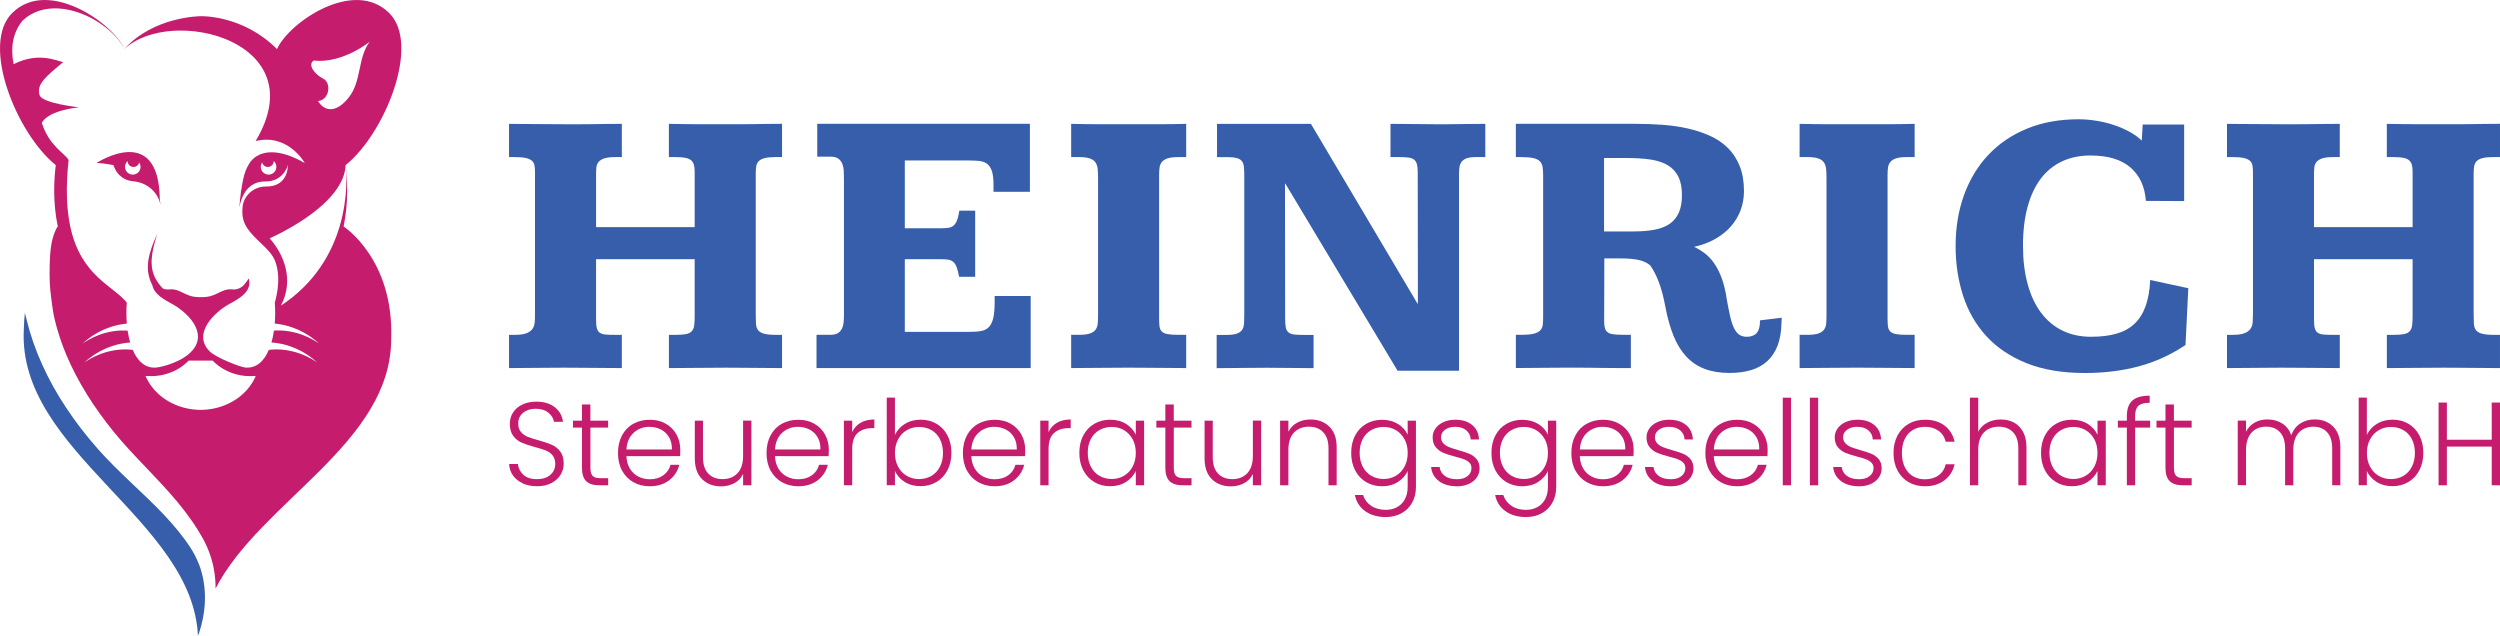 <?xml version="1.0" encoding="UTF-8"?>
<svg id="Ebene_2" data-name="Ebene 2" xmlns="http://www.w3.org/2000/svg" viewBox="0 0 742.4 188.93">
  <defs>
    <style>
      .cls-1 {
        fill: #c61c6e;
      }

      .cls-1, .cls-2 {
        stroke-width: 0px;
      }

      .cls-2 {
        fill: #375eab;
      }
    </style>
  </defs>
  <g id="Layer_1" data-name="Layer 1">
    <g>
      <g>
        <g>
          <path class="cls-2" d="M151.18,36.78c.55,0,1.52,0,2.91.03,1.39.02,2.94.03,4.66.03s3.46,0,5.21.03c1.76.02,3.28.03,4.57.03h3.11c1.22,0,2.54,0,3.96-.03,1.42-.02,2.91-.04,4.46-.06,1.55-.02,3.09-.03,4.6-.03v9.87h-1.94c-1.44,0-2.54.13-3.3.39-.76.26-1.32.62-1.69,1.08-.37.46-.58,1.03-.64,1.69-.06.67-.08,1.39-.08,2.16v15.47h29.28v-16.47c0-.85-.08-1.55-.25-2.11-.17-.55-.46-1-.89-1.33-.43-.33-1.01-.56-1.75-.69-.74-.13-1.68-.19-2.83-.19h-1.94v-9.87c3.59.07,6.89.11,9.93.11h11.51c1.09,0,2.3,0,3.63-.03,1.33-.02,2.74-.04,4.21-.06,1.48-.02,2.92-.03,4.33-.03v9.87h-1.77c-1.44,0-2.57.1-3.38.31-.81.2-1.41.52-1.8.94-.39.43-.63.94-.72,1.55-.09.61-.14,1.3-.14,2.08v41.81c0,1.07.02,1.99.06,2.75.04.76.23,1.39.58,1.89.35.5.94.87,1.77,1.11.83.24,2.04.36,3.63.36h1.77v9.87c-1.33,0-2.62,0-3.85-.03-1.24-.02-2.5-.03-3.8-.03s-2.67,0-4.13-.03c-1.46-.02-3.08-.03-4.85-.03-3.33,0-6.35.02-9.07.06-2.72.04-5.35.06-7.9.06v-9.87h1.94c1.33,0,2.38-.07,3.13-.22.76-.15,1.33-.43,1.72-.86.39-.42.63-1,.72-1.72.09-.72.14-1.64.14-2.75v-16.91h-29.28v17.97c0,1.11.08,1.97.25,2.58.17.61.47,1.05.92,1.33.44.28,1.03.44,1.77.5.74.06,1.66.08,2.77.08h1.94v9.87c-1.37,0-2.69,0-3.96-.03s-2.59-.03-3.94-.03-2.78,0-4.3-.03c-1.52-.02-3.2-.03-5.05-.03-1.74,0-3.32,0-4.74.03-1.42.02-2.78.03-4.08.03s-2.54,0-3.74.03c-1.2.02-2.43.03-3.69.03v-9.87h1.72c1.48,0,2.62-.16,3.44-.47.81-.31,1.41-.75,1.8-1.3.39-.55.61-1.21.67-1.97s.08-1.58.08-2.47v-42.09c0-.74-.05-1.4-.14-1.97-.09-.57-.34-1.04-.75-1.41-.41-.37-1.01-.65-1.8-.83-.8-.18-1.89-.28-3.3-.28h-1.72v-9.87Z"/>
          <path class="cls-2" d="M305.84,36.78v20.18h-10.81v-2.27c0-1.77-.19-3.14-.55-4.1-.37-.96-.89-1.65-1.55-2.08s-1.48-.67-2.44-.75c-.96-.07-2.03-.11-3.22-.11h-18.58v20.13h10.92c.81,0,1.51-.05,2.08-.14.57-.09,1.06-.3,1.47-.64.41-.33.75-.85,1.03-1.55.28-.7.51-1.66.69-2.88h4.71v19.63h-4.77c-.22-1.18-.46-2.13-.72-2.83-.26-.7-.59-1.23-1-1.58-.41-.35-.89-.57-1.44-.67-.55-.09-1.24-.14-2.05-.14h-10.92v21.57h19.35c1.37,0,2.51-.09,3.44-.28.92-.18,1.67-.59,2.25-1.22.57-.63.99-1.53,1.25-2.69.26-1.17.39-2.73.39-4.69v-1.77h10.7v21.4h-63.6v-9.87h4.1c.96,0,1.71-.17,2.25-.5.54-.33.94-.79,1.22-1.39.28-.59.44-1.26.5-2,.06-.74.08-1.53.08-2.38v-39.93c0-.81-.02-1.63-.06-2.44-.04-.81-.19-1.53-.44-2.16-.26-.63-.66-1.14-1.19-1.53-.54-.39-1.32-.58-2.36-.58h-3.88v-9.76h63.16Z"/>
          <path class="cls-2" d="M318.09,36.78c1.66.04,3.18.07,4.55.08,1.37.02,2.64.03,3.83.03h17.33c1.46,0,2.86,0,4.21-.03,1.35-.02,2.76-.05,4.24-.08v9.87h-2.33c-1.33,0-2.38.12-3.13.36-.76.24-1.33.59-1.72,1.05-.39.46-.63,1.02-.72,1.66-.09.65-.14,1.38-.14,2.19v42.48c0,1,.04,1.82.11,2.47.07.65.3,1.17.67,1.55.37.39.93.66,1.69.8.76.15,1.84.22,3.24.22h2.33v9.87c-1.37,0-2.7,0-3.99-.03-1.29-.02-2.62-.03-3.96-.03s-2.79,0-4.33-.03c-1.53-.02-3.21-.03-5.02-.03-3.4,0-6.4.02-9.01.06-2.61.04-5.22.06-7.85.06v-9.87h2.22c1.44,0,2.55-.13,3.33-.39.78-.26,1.35-.65,1.72-1.16.37-.52.58-1.17.64-1.94.06-.78.08-1.68.08-2.72v-40.2c0-1.07-.04-2.01-.11-2.8-.07-.79-.3-1.46-.67-2-.37-.54-.94-.93-1.72-1.19-.78-.26-1.87-.39-3.27-.39h-2.22v-9.87Z"/>
          <path class="cls-2" d="M376.09,36.78h13.2l31.66,53.4h.11l-.05-38.87c0-1.03-.08-1.86-.22-2.47-.15-.61-.43-1.08-.83-1.41-.41-.33-.97-.54-1.69-.64-.72-.09-1.65-.14-2.8-.14h-2.55v-9.87c2.77,0,5.26.02,7.46.06s4.21.06,6.02.06h3.21c.74,0,1.54,0,2.38-.03.85-.02,1.7-.03,2.55-.03,2,0,4.18-.02,6.54-.06v9.87h-2.83c-1.26,0-2.22.14-2.88.42s-1.16.67-1.47,1.17c-.31.5-.5,1.11-.55,1.83-.06.72-.08,1.51-.08,2.36v57.67h-18.24l-33.33-55.56h-.11l.05,40.04c0,1.15.06,2.04.2,2.69.13.65.41,1.14.83,1.47.42.33,1.01.54,1.75.61.74.07,1.72.11,2.94.11h2.72v9.87c-2.11,0-4.24-.02-6.4-.06-2.16-.04-4.67-.06-7.51-.06-1.59,0-3.03,0-4.33.03-1.29.02-2.52.03-3.69.03s-2.3,0-3.41.03c-1.11.02-2.26.03-3.44.03v-9.87h2.88c1.37,0,2.41-.13,3.13-.39.72-.26,1.25-.65,1.58-1.16.33-.52.52-1.17.55-1.97.04-.79.06-1.73.06-2.8v-40.87c0-1.11-.04-2.02-.11-2.75-.07-.72-.29-1.29-.64-1.72-.35-.42-.88-.72-1.58-.89-.7-.17-1.66-.25-2.88-.25h-2.88v-9.87h14.69Z"/>
          <path class="cls-2" d="M512.84,89.24c.33,1.85.66,3.45.97,4.8.31,1.35.68,2.47,1.11,3.36.42.89.94,1.54,1.55,1.97.61.43,1.36.64,2.25.64,1.29,0,2.27-.37,2.94-1.11.67-.74,1-2,1-3.77l6.43-.78v.31c0,.17,0,.35-.03.55s-.03.39-.03.55v.31c-.07,2.59-.47,4.81-1.19,6.65s-1.75,3.37-3.08,4.57c-1.33,1.2-2.93,2.08-4.8,2.63-1.87.55-3.98.83-6.35.83-2.85,0-5.32-.41-7.43-1.22s-3.92-2.03-5.43-3.66c-1.52-1.63-2.77-3.67-3.77-6.13-1-2.46-1.81-5.35-2.44-8.68-.55-2.96-1.21-5.42-1.97-7.38-.76-1.96-1.6-3.58-2.52-4.88-1-.81-2.2-1.36-3.6-1.64-1.41-.28-3.14-.42-5.21-.42h-4.82l-.05,18.69c0,.85.08,1.54.25,2.08.17.54.45.94.86,1.22.41.28.96.46,1.66.55.7.09,1.61.14,2.72.14h2.44v9.87h-4.08c-1.35,0-2.73,0-4.13-.03-1.41-.02-2.89-.04-4.46-.06-1.57-.02-3.26-.03-5.07-.03s-3.39,0-4.85.03c-1.46.02-2.84.03-4.13.03s-2.54,0-3.74.03c-1.2.02-2.43.03-3.69.03v-9.87h1.77c1.59,0,2.82-.12,3.69-.36.87-.24,1.5-.6,1.89-1.08.39-.48.61-1.07.67-1.77.06-.7.08-1.52.08-2.44v-41.42c0-1.03-.05-1.91-.14-2.63-.09-.72-.35-1.31-.78-1.77-.42-.46-1.08-.79-1.97-1-.89-.2-2.13-.31-3.72-.31h-1.5v-9.87h35.43c2.7,0,5.37.09,8.01.28,2.64.19,5.16.55,7.54,1.08,2.38.54,4.6,1.27,6.65,2.19,2.05.92,3.83,2.13,5.32,3.6,1.5,1.48,2.67,3.27,3.52,5.38s1.28,4.58,1.28,7.43c0,2-.33,3.89-1,5.68-.67,1.79-1.64,3.41-2.91,4.85s-2.83,2.68-4.66,3.71c-1.83,1.04-3.91,1.81-6.24,2.33,1.11.52,2.17,1.17,3.19,1.94s1.95,1.77,2.8,2.99c.85,1.22,1.6,2.72,2.25,4.49.65,1.77,1.15,3.94,1.52,6.49ZM476.35,68.73h8.59c2.48,0,4.63-.17,6.46-.53,1.83-.35,3.34-.95,4.52-1.8,1.18-.85,2.07-1.96,2.66-3.33.59-1.37.89-3.09.89-5.16,0-2.18-.35-3.98-1.05-5.41-.7-1.42-1.73-2.55-3.08-3.38-1.35-.83-3.03-1.4-5.05-1.72-2.02-.31-4.35-.47-7.02-.47h-6.93v21.79Z"/>
          <path class="cls-2" d="M534.41,36.78c1.66.04,3.18.07,4.55.08,1.37.02,2.64.03,3.83.03h17.33c1.46,0,2.86,0,4.21-.03,1.35-.02,2.76-.05,4.24-.08v9.87h-2.33c-1.33,0-2.38.12-3.13.36s-1.33.59-1.72,1.05c-.39.46-.63,1.02-.72,1.66-.09.65-.14,1.38-.14,2.19v42.48c0,1,.04,1.82.11,2.47.07.65.3,1.17.67,1.55.37.39.93.66,1.69.8.76.15,1.84.22,3.24.22h2.33v9.87c-1.37,0-2.7,0-3.99-.03s-2.62-.03-3.96-.03-2.79,0-4.33-.03c-1.53-.02-3.21-.03-5.02-.03-3.4,0-6.41.02-9.01.06-2.61.04-5.22.06-7.85.06v-9.87h2.22c1.44,0,2.55-.13,3.33-.39.78-.26,1.35-.65,1.72-1.16s.58-1.17.64-1.94c.06-.78.08-1.68.08-2.72v-40.2c0-1.07-.04-2.01-.11-2.8-.07-.79-.3-1.46-.67-2-.37-.54-.94-.93-1.72-1.19-.78-.26-1.87-.39-3.27-.39h-2.22v-9.87Z"/>
          <path class="cls-2" d="M621.02,100c2.81,0,5.28-.29,7.4-.89,2.12-.59,3.91-1.55,5.35-2.88,1.44-1.33,2.56-3.07,3.35-5.21.79-2.14,1.27-4.77,1.41-7.87l11.31,2.44-.83,16.86c-4.36,2.92-9,5.04-13.92,6.35-4.92,1.31-10.24,1.97-15.97,1.97-6.73,0-12.51-.98-17.36-2.94s-8.82-4.64-11.92-8.04c-3.11-3.4-5.4-7.39-6.88-11.98-1.48-4.58-2.22-9.5-2.22-14.75,0-5.51.84-10.57,2.52-15.19,1.68-4.62,4.09-8.6,7.24-11.92,3.14-3.33,6.97-5.91,11.48-7.76,4.51-1.85,9.61-2.77,15.3-2.77,1.7,0,3.46.15,5.27.44s3.55.72,5.21,1.28c1.66.55,3.21,1.22,4.63,2s2.63,1.65,3.63,2.61l.28-4.77h12.31v22.74l-11.37-.06c-.3-4.21-1.81-7.51-4.55-9.9-2.74-2.38-6.69-3.58-11.87-3.58-3.14,0-5.95.57-8.43,1.72-2.48,1.15-4.58,2.84-6.29,5.07-1.72,2.24-3.04,5.03-3.96,8.37-.92,3.35-1.39,7.2-1.39,11.56s.46,8.12,1.39,11.48c.92,3.37,2.25,6.2,3.99,8.51s3.85,4.08,6.35,5.29c2.5,1.22,5.33,1.83,8.51,1.83Z"/>
          <path class="cls-2" d="M661.33,36.78c.55,0,1.52,0,2.91.03,1.39.02,2.94.03,4.66.03s3.46,0,5.21.03c1.76.02,3.28.03,4.58.03h3.11c1.22,0,2.54,0,3.96-.03,1.42-.02,2.91-.04,4.46-.06,1.55-.02,3.09-.03,4.6-.03v9.87h-1.94c-1.44,0-2.54.13-3.3.39-.76.26-1.32.62-1.69,1.08-.37.46-.58,1.03-.64,1.69-.06.67-.08,1.39-.08,2.16v15.47h29.28v-16.47c0-.85-.08-1.55-.25-2.11-.17-.55-.46-1-.89-1.33-.43-.33-1.01-.56-1.75-.69-.74-.13-1.68-.19-2.83-.19h-1.94v-9.87c3.58.07,6.89.11,9.93.11h11.51c1.09,0,2.3,0,3.63-.03,1.33-.02,2.74-.04,4.21-.06,1.48-.02,2.92-.03,4.33-.03v9.87h-1.78c-1.44,0-2.57.1-3.38.31-.81.2-1.41.52-1.8.94-.39.43-.63.94-.72,1.55-.09.61-.14,1.3-.14,2.08v41.81c0,1.07.02,1.99.06,2.75.04.76.23,1.39.58,1.89.35.5.94.87,1.77,1.11.83.24,2.04.36,3.63.36h1.78v9.87c-1.33,0-2.62,0-3.85-.03-1.24-.02-2.5-.03-3.8-.03s-2.67,0-4.13-.03c-1.46-.02-3.08-.03-4.85-.03-3.33,0-6.35.02-9.07.06-2.72.04-5.35.06-7.9.06v-9.87h1.94c1.33,0,2.38-.07,3.13-.22.76-.15,1.33-.43,1.72-.86.39-.42.63-1,.72-1.72.09-.72.14-1.64.14-2.75v-16.91h-29.28v17.97c0,1.11.08,1.97.25,2.58.17.61.47,1.05.92,1.33.44.28,1.04.44,1.78.5.74.06,1.66.08,2.77.08h1.94v9.87c-1.37,0-2.69,0-3.96-.03s-2.59-.03-3.94-.03-2.78,0-4.3-.03c-1.52-.02-3.2-.03-5.05-.03-1.74,0-3.32,0-4.74.03s-2.78.03-4.08.03-2.54,0-3.74.03c-1.2.02-2.43.03-3.69.03v-9.87h1.72c1.48,0,2.62-.16,3.44-.47.81-.31,1.41-.75,1.8-1.3.39-.55.61-1.21.67-1.97.05-.76.08-1.58.08-2.47v-42.09c0-.74-.05-1.4-.14-1.97-.09-.57-.34-1.04-.75-1.41-.41-.37-1.01-.65-1.8-.83-.8-.18-1.9-.28-3.3-.28h-1.72v-9.87Z"/>
        </g>
        <g>
          <path class="cls-1" d="M155.21,143.51c-1.23-.56-2.2-1.35-2.9-2.35s-1.08-2.13-1.12-3.37h2.6c.12,1.2.64,2.24,1.58,3.15.94.9,2.31,1.35,4.11,1.35,1.66,0,2.98-.43,3.95-1.28.97-.85,1.46-1.94,1.46-3.25,0-1.05-.27-1.9-.81-2.55-.54-.64-1.21-1.12-2-1.44-.8-.32-1.9-.66-3.3-1.04-1.64-.44-2.94-.88-3.9-1.3-.96-.42-1.78-1.08-2.46-1.97-.68-.89-1.02-2.1-1.02-3.62,0-1.27.33-2.4.98-3.39.66-1,1.58-1.77,2.78-2.34,1.2-.56,2.57-.84,4.11-.84,2.27,0,4.11.56,5.5,1.67,1.39,1.11,2.2,2.55,2.41,4.31h-2.67c-.16-1.01-.71-1.9-1.65-2.69-.94-.78-2.2-1.18-3.8-1.18-1.48,0-2.71.39-3.69,1.18-.98.79-1.48,1.86-1.48,3.22,0,1.03.27,1.86.81,2.5.54.63,1.21,1.11,2.02,1.44.81.33,1.9.68,3.29,1.05,1.59.45,2.88.88,3.87,1.32.98.43,1.82,1.1,2.5,1.99.68.89,1.02,2.09,1.02,3.59,0,1.15-.3,2.24-.91,3.27-.61,1.03-1.51,1.86-2.71,2.5-1.2.63-2.62.95-4.29.95s-3.04-.28-4.27-.84Z"/>
          <path class="cls-1" d="M175.33,126.99v11.92c0,1.17.22,1.98.67,2.42.44.45,1.23.67,2.35.67h2.25v2.11h-2.64c-1.73,0-3.02-.4-3.87-1.21-.84-.81-1.27-2.14-1.27-3.99v-11.92h-2.67v-2.07h2.67v-4.81h2.5v4.81h5.27v2.07h-5.27Z"/>
          <path class="cls-1" d="M201.94,135.46h-15.92c.07,1.45.42,2.69,1.05,3.73.63,1.03,1.46,1.81,2.5,2.34,1.03.53,2.16.79,3.37.79,1.59,0,2.94-.39,4.02-1.16,1.09-.77,1.81-1.82,2.16-3.13h2.6c-.47,1.88-1.47,3.4-3,4.59-1.54,1.18-3.46,1.78-5.78,1.78-1.8,0-3.42-.4-4.85-1.21-1.43-.81-2.55-1.96-3.36-3.44-.81-1.49-1.21-3.23-1.21-5.22s.4-3.74,1.2-5.24c.8-1.5,1.91-2.65,3.34-3.44,1.43-.8,3.06-1.2,4.89-1.2s3.43.4,4.8,1.2c1.37.8,2.43,1.87,3.16,3.22.74,1.35,1.11,2.84,1.11,4.48,0,.84-.02,1.49-.07,1.93ZM198.65,129.8c-.6-1.01-1.41-1.77-2.44-2.28-1.03-.52-2.16-.77-3.37-.77-1.83,0-3.39.59-4.67,1.76-1.29,1.17-2,2.82-2.14,4.96h13.5c.02-1.43-.26-2.65-.86-3.66Z"/>
          <path class="cls-1" d="M223.13,124.92v19.19h-2.46v-3.37c-.56,1.2-1.43,2.11-2.6,2.74-1.17.63-2.48.95-3.94.95-2.3,0-4.17-.71-5.62-2.13-1.45-1.42-2.18-3.47-2.18-6.17v-11.21h2.43v10.93c0,2.09.52,3.68,1.56,4.78,1.04,1.1,2.47,1.65,4.27,1.65s3.33-.59,4.43-1.76c1.1-1.17,1.65-2.89,1.65-5.17v-10.44h2.46Z"/>
          <path class="cls-1" d="M246.05,135.46h-15.92c.07,1.45.42,2.69,1.05,3.73.63,1.03,1.46,1.81,2.5,2.34,1.03.53,2.16.79,3.37.79,1.59,0,2.94-.39,4.02-1.16,1.09-.77,1.81-1.82,2.16-3.13h2.6c-.47,1.88-1.47,3.4-3,4.59-1.54,1.18-3.46,1.78-5.78,1.78-1.8,0-3.42-.4-4.85-1.21-1.43-.81-2.55-1.96-3.36-3.44-.81-1.49-1.21-3.23-1.21-5.22s.4-3.74,1.2-5.24c.8-1.5,1.91-2.65,3.34-3.44,1.43-.8,3.06-1.2,4.89-1.2s3.43.4,4.8,1.2c1.37.8,2.43,1.87,3.16,3.22.74,1.35,1.11,2.84,1.11,4.48,0,.84-.02,1.49-.07,1.93ZM242.76,129.8c-.6-1.01-1.41-1.77-2.44-2.28-1.03-.52-2.16-.77-3.37-.77-1.83,0-3.39.59-4.67,1.76-1.29,1.17-2,2.82-2.14,4.96h13.5c.02-1.43-.26-2.65-.86-3.66Z"/>
          <path class="cls-1" d="M255.55,125.55c1.11-.66,2.48-.98,4.1-.98v2.57h-.67c-1.78,0-3.21.48-4.29,1.44-1.08.96-1.62,2.57-1.62,4.81v10.72h-2.46v-19.19h2.46v3.41c.54-1.2,1.36-2.12,2.48-2.78Z"/>
          <path class="cls-1" d="M268.7,125.9c1.32-.84,2.89-1.27,4.69-1.27s3.33.4,4.71,1.21c1.38.81,2.47,1.96,3.25,3.44.78,1.49,1.18,3.22,1.18,5.18s-.39,3.7-1.18,5.2c-.79,1.5-1.88,2.66-3.27,3.48-1.39.82-2.96,1.23-4.69,1.23-1.83,0-3.4-.42-4.73-1.25-1.32-.83-2.29-1.92-2.9-3.25v4.22h-2.43v-26.01h2.43v11.07c.63-1.34,1.61-2.43,2.93-3.27ZM279.1,130.35c-.62-1.16-1.47-2.04-2.55-2.65-1.08-.61-2.3-.91-3.66-.91s-2.51.32-3.6.95c-1.09.63-1.95,1.54-2.58,2.71-.63,1.17-.95,2.53-.95,4.08s.32,2.91.95,4.08c.63,1.17,1.49,2.07,2.58,2.71,1.09.63,2.29.95,3.6.95s2.58-.31,3.66-.93c1.08-.62,1.93-1.52,2.55-2.71.62-1.18.93-2.56.93-4.13s-.31-2.97-.93-4.13Z"/>
          <path class="cls-1" d="M304.36,135.46h-15.92c.07,1.45.42,2.69,1.05,3.73.63,1.03,1.46,1.81,2.5,2.34,1.03.53,2.16.79,3.37.79,1.59,0,2.94-.39,4.02-1.16,1.09-.77,1.81-1.82,2.16-3.13h2.6c-.47,1.88-1.47,3.4-3,4.59-1.54,1.18-3.46,1.78-5.78,1.78-1.8,0-3.42-.4-4.85-1.21-1.43-.81-2.55-1.96-3.36-3.44-.81-1.49-1.21-3.23-1.21-5.22s.4-3.74,1.2-5.24c.8-1.5,1.91-2.65,3.34-3.44,1.43-.8,3.06-1.2,4.89-1.2s3.43.4,4.8,1.2c1.37.8,2.43,1.87,3.16,3.22.74,1.35,1.11,2.84,1.11,4.48,0,.84-.02,1.49-.07,1.93ZM301.07,129.8c-.6-1.01-1.41-1.77-2.44-2.28-1.03-.52-2.16-.77-3.37-.77-1.83,0-3.39.59-4.67,1.76-1.29,1.17-2,2.82-2.14,4.96h13.5c.02-1.43-.26-2.65-.86-3.66Z"/>
          <path class="cls-1" d="M313.86,125.55c1.11-.66,2.48-.98,4.1-.98v2.57h-.67c-1.78,0-3.21.48-4.29,1.44-1.08.96-1.62,2.57-1.62,4.81v10.72h-2.46v-19.19h2.46v3.41c.54-1.2,1.36-2.12,2.48-2.78Z"/>
          <path class="cls-1" d="M321.7,129.29c.78-1.49,1.87-2.64,3.27-3.44,1.39-.81,2.97-1.21,4.73-1.21s3.4.42,4.73,1.27c1.32.84,2.28,1.92,2.86,3.23v-4.22h2.46v19.19h-2.46v-4.25c-.61,1.31-1.58,2.4-2.9,3.25-1.32.86-2.9,1.28-4.73,1.28s-3.3-.41-4.69-1.23c-1.39-.82-2.48-1.98-3.27-3.48-.79-1.5-1.18-3.23-1.18-5.2s.39-3.7,1.18-5.18ZM336.34,130.44c-.63-1.17-1.49-2.07-2.58-2.71-1.09-.63-2.29-.95-3.6-.95s-2.58.3-3.66.91-1.93,1.49-2.55,2.65c-.62,1.16-.93,2.54-.93,4.13s.31,2.95.93,4.13c.62,1.18,1.47,2.09,2.55,2.71,1.08.62,2.3.93,3.66.93s2.51-.32,3.6-.95c1.09-.63,1.95-1.53,2.58-2.71.63-1.17.95-2.53.95-4.08s-.32-2.91-.95-4.08Z"/>
          <path class="cls-1" d="M348.57,126.99v11.92c0,1.17.22,1.98.67,2.42.44.45,1.23.67,2.35.67h2.25v2.11h-2.64c-1.73,0-3.02-.4-3.87-1.21-.84-.81-1.27-2.14-1.27-3.99v-11.92h-2.67v-2.07h2.67v-4.81h2.5v4.81h5.27v2.07h-5.27Z"/>
          <path class="cls-1" d="M374.51,124.92v19.19h-2.46v-3.37c-.56,1.2-1.43,2.11-2.6,2.74-1.17.63-2.48.95-3.94.95-2.3,0-4.17-.71-5.62-2.13-1.45-1.42-2.18-3.47-2.18-6.17v-11.21h2.43v10.93c0,2.09.52,3.68,1.56,4.78,1.04,1.1,2.47,1.65,4.27,1.65s3.33-.59,4.43-1.76c1.1-1.17,1.65-2.89,1.65-5.17v-10.44h2.46Z"/>
          <path class="cls-1" d="M394.76,126.69c1.45,1.42,2.18,3.47,2.18,6.17v11.25h-2.43v-10.97c0-2.09-.52-3.68-1.56-4.78-1.04-1.1-2.47-1.65-4.27-1.65s-3.33.59-4.43,1.76c-1.1,1.17-1.65,2.89-1.65,5.17v10.47h-2.46v-19.19h2.46v3.27c.61-1.17,1.49-2.07,2.64-2.69,1.15-.62,2.45-.93,3.9-.93,2.3,0,4.17.71,5.62,2.13Z"/>
          <path class="cls-1" d="M415.14,125.9c1.34.84,2.3,1.91,2.88,3.2v-4.18h2.46v19.68c0,1.76-.38,3.32-1.14,4.68-.76,1.36-1.82,2.41-3.18,3.15-1.36.74-2.91,1.11-4.64,1.11-2.46,0-4.5-.59-6.13-1.76-1.63-1.17-2.64-2.77-3.04-4.78h2.42c.42,1.34,1.22,2.4,2.41,3.2,1.18.8,2.63,1.2,4.34,1.2,1.24,0,2.36-.26,3.34-.79.98-.53,1.76-1.31,2.32-2.34.56-1.03.84-2.25.84-3.66v-4.74c-.61,1.31-1.58,2.4-2.9,3.25-1.32.86-2.89,1.28-4.69,1.28s-3.33-.41-4.73-1.23c-1.39-.82-2.48-1.98-3.27-3.48-.79-1.5-1.18-3.23-1.18-5.2s.39-3.7,1.18-5.18c.78-1.49,1.87-2.64,3.27-3.44,1.39-.81,2.97-1.21,4.73-1.21s3.37.42,4.71,1.27ZM417.08,130.44c-.63-1.17-1.49-2.07-2.58-2.71-1.09-.63-2.29-.95-3.6-.95s-2.58.3-3.66.91-1.93,1.49-2.55,2.65c-.62,1.16-.93,2.54-.93,4.13s.31,2.95.93,4.13c.62,1.18,1.47,2.09,2.55,2.71,1.08.62,2.3.93,3.66.93s2.51-.32,3.6-.95c1.09-.63,1.95-1.53,2.58-2.71.63-1.17.95-2.53.95-4.08s-.32-2.91-.95-4.08Z"/>
          <path class="cls-1" d="M427.32,142.86c-1.39-1.02-2.17-2.41-2.34-4.17h2.53c.12,1.08.63,1.95,1.53,2.62.9.67,2.11,1,3.64,1,1.34,0,2.38-.32,3.15-.95.76-.63,1.14-1.42,1.14-2.35,0-.66-.21-1.2-.63-1.62-.42-.42-.96-.76-1.6-1-.64-.25-1.52-.51-2.62-.79-1.43-.37-2.59-.75-3.48-1.12-.89-.37-1.65-.93-2.27-1.67-.62-.74-.93-1.73-.93-2.97,0-.94.28-1.8.84-2.6.56-.8,1.36-1.43,2.39-1.9,1.03-.47,2.2-.7,3.51-.7,2.06,0,3.73.52,4.99,1.56,1.27,1.04,1.94,2.48,2.04,4.31h-2.46c-.07-1.12-.51-2.03-1.32-2.72-.81-.69-1.92-1.04-3.32-1.04-1.24,0-2.25.29-3.02.88-.77.59-1.16,1.31-1.16,2.18,0,.75.23,1.37.69,1.85.46.48,1.02.86,1.7,1.12.68.27,1.59.57,2.74.9,1.38.38,2.48.74,3.3,1.09.82.35,1.52.87,2.11,1.55.59.68.89,1.58.91,2.71,0,1.03-.28,1.95-.84,2.76-.56.81-1.35,1.45-2.36,1.92s-2.17.7-3.48.7c-2.2,0-4-.51-5.4-1.53Z"/>
          <path class="cls-1" d="M456.79,125.9c1.34.84,2.3,1.91,2.88,3.2v-4.18h2.46v19.68c0,1.76-.38,3.32-1.14,4.68-.76,1.36-1.82,2.41-3.18,3.15-1.36.74-2.91,1.11-4.64,1.11-2.46,0-4.5-.59-6.13-1.76-1.63-1.17-2.64-2.77-3.04-4.78h2.42c.42,1.34,1.22,2.4,2.41,3.2,1.18.8,2.63,1.2,4.34,1.2,1.24,0,2.36-.26,3.34-.79.98-.53,1.76-1.31,2.32-2.34.56-1.03.84-2.25.84-3.66v-4.74c-.61,1.31-1.58,2.4-2.9,3.25-1.32.86-2.89,1.28-4.69,1.28s-3.33-.41-4.73-1.23c-1.39-.82-2.48-1.98-3.27-3.48-.79-1.5-1.18-3.23-1.18-5.2s.39-3.7,1.18-5.18c.78-1.49,1.87-2.64,3.27-3.44,1.39-.81,2.97-1.21,4.73-1.21s3.37.42,4.71,1.27ZM458.73,130.44c-.63-1.17-1.49-2.07-2.58-2.71-1.09-.63-2.29-.95-3.6-.95s-2.58.3-3.66.91-1.93,1.49-2.55,2.65c-.62,1.16-.93,2.54-.93,4.13s.31,2.95.93,4.13c.62,1.18,1.47,2.09,2.55,2.71,1.08.62,2.3.93,3.66.93s2.51-.32,3.6-.95c1.09-.63,1.95-1.53,2.58-2.71.63-1.17.95-2.53.95-4.08s-.32-2.91-.95-4.08Z"/>
          <path class="cls-1" d="M485.05,135.46h-15.92c.07,1.45.42,2.69,1.05,3.73.63,1.03,1.46,1.81,2.5,2.34,1.03.53,2.16.79,3.37.79,1.59,0,2.94-.39,4.02-1.16,1.09-.77,1.81-1.82,2.16-3.13h2.6c-.47,1.88-1.47,3.4-3,4.59-1.54,1.18-3.46,1.78-5.78,1.78-1.8,0-3.42-.4-4.85-1.21-1.43-.81-2.55-1.96-3.36-3.44-.81-1.49-1.21-3.23-1.21-5.22s.4-3.74,1.2-5.24c.8-1.5,1.91-2.65,3.34-3.44,1.43-.8,3.06-1.2,4.89-1.2s3.43.4,4.8,1.2c1.37.8,2.43,1.87,3.16,3.22.74,1.35,1.11,2.84,1.11,4.48,0,.84-.02,1.49-.07,1.93ZM481.77,129.8c-.6-1.01-1.41-1.77-2.44-2.28-1.03-.52-2.16-.77-3.37-.77-1.83,0-3.39.59-4.67,1.76-1.29,1.17-2,2.82-2.14,4.96h13.5c.02-1.43-.26-2.65-.86-3.66Z"/>
          <path class="cls-1" d="M490.83,142.86c-1.39-1.02-2.17-2.41-2.34-4.17h2.53c.12,1.08.63,1.95,1.53,2.62.9.67,2.11,1,3.64,1,1.34,0,2.38-.32,3.15-.95.76-.63,1.14-1.42,1.14-2.35,0-.66-.21-1.2-.63-1.62-.42-.42-.96-.76-1.6-1-.64-.25-1.52-.51-2.62-.79-1.43-.37-2.59-.75-3.48-1.12-.89-.37-1.65-.93-2.27-1.67-.62-.74-.93-1.73-.93-2.97,0-.94.28-1.8.84-2.6.56-.8,1.36-1.43,2.39-1.9,1.03-.47,2.2-.7,3.51-.7,2.06,0,3.73.52,4.99,1.56,1.27,1.04,1.94,2.48,2.04,4.31h-2.46c-.07-1.12-.51-2.03-1.32-2.72-.81-.69-1.92-1.04-3.32-1.04-1.24,0-2.25.29-3.02.88-.77.59-1.16,1.31-1.16,2.18,0,.75.23,1.37.69,1.85.46.48,1.02.86,1.7,1.12.68.27,1.59.57,2.74.9,1.38.38,2.48.74,3.3,1.09.82.35,1.52.87,2.11,1.55.59.68.89,1.58.91,2.71,0,1.03-.28,1.95-.84,2.76-.56.81-1.35,1.45-2.36,1.92s-2.17.7-3.48.7c-2.2,0-4-.51-5.4-1.53Z"/>
          <path class="cls-1" d="M524.84,135.46h-15.92c.07,1.45.42,2.69,1.05,3.73.63,1.03,1.46,1.81,2.5,2.34,1.03.53,2.16.79,3.37.79,1.59,0,2.94-.39,4.02-1.16,1.09-.77,1.81-1.82,2.16-3.13h2.6c-.47,1.88-1.47,3.4-3,4.59-1.54,1.18-3.46,1.78-5.78,1.78-1.8,0-3.42-.4-4.85-1.21-1.43-.81-2.55-1.96-3.36-3.44-.81-1.49-1.21-3.23-1.21-5.22s.4-3.74,1.2-5.24c.8-1.5,1.91-2.65,3.34-3.44,1.43-.8,3.06-1.2,4.89-1.2s3.43.4,4.8,1.2c1.37.8,2.43,1.87,3.16,3.22.74,1.35,1.11,2.84,1.11,4.48,0,.84-.02,1.49-.07,1.93ZM521.55,129.8c-.6-1.01-1.41-1.77-2.44-2.28-1.03-.52-2.16-.77-3.37-.77-1.83,0-3.39.59-4.67,1.76-1.29,1.17-2,2.82-2.14,4.96h13.5c.02-1.43-.26-2.65-.86-3.66Z"/>
          <path class="cls-1" d="M531.87,118.1v26.01h-2.46v-26.01h2.46Z"/>
          <path class="cls-1" d="M539.92,118.1v26.01h-2.46v-26.01h2.46Z"/>
          <path class="cls-1" d="M546.72,142.86c-1.39-1.02-2.17-2.41-2.34-4.17h2.53c.12,1.08.63,1.95,1.53,2.62.9.67,2.12,1,3.64,1,1.34,0,2.38-.32,3.15-.95.76-.63,1.14-1.42,1.14-2.35,0-.66-.21-1.2-.63-1.62-.42-.42-.96-.76-1.6-1s-1.52-.51-2.62-.79c-1.43-.37-2.59-.75-3.48-1.12-.89-.37-1.65-.93-2.27-1.67-.62-.74-.93-1.73-.93-2.97,0-.94.28-1.8.84-2.6.56-.8,1.36-1.43,2.39-1.9,1.03-.47,2.2-.7,3.51-.7,2.06,0,3.73.52,4.99,1.56,1.26,1.04,1.94,2.48,2.04,4.31h-2.46c-.07-1.12-.51-2.03-1.32-2.72-.81-.69-1.92-1.04-3.32-1.04-1.24,0-2.25.29-3.02.88-.77.59-1.16,1.31-1.16,2.18,0,.75.23,1.37.69,1.85s1.03.86,1.7,1.12c.68.27,1.59.57,2.74.9,1.38.38,2.48.74,3.3,1.09.82.35,1.52.87,2.11,1.55.59.68.89,1.58.91,2.71,0,1.03-.28,1.95-.84,2.76-.56.81-1.35,1.45-2.35,1.92-1.01.47-2.17.7-3.48.7-2.2,0-4-.51-5.4-1.53Z"/>
          <path class="cls-1" d="M563.5,129.29c.8-1.49,1.9-2.64,3.3-3.44,1.41-.81,3.01-1.21,4.82-1.21,2.37,0,4.32.59,5.85,1.76,1.53,1.17,2.52,2.77,2.97,4.78h-2.64c-.33-1.38-1.04-2.47-2.13-3.25-1.09-.78-2.44-1.18-4.06-1.18-1.29,0-2.45.29-3.48.88-1.03.59-1.85,1.46-2.44,2.62-.6,1.16-.9,2.58-.9,4.27s.3,3.12.9,4.29c.6,1.17,1.41,2.05,2.44,2.64,1.03.59,2.19.88,3.48.88,1.62,0,2.97-.39,4.06-1.18s1.8-1.88,2.13-3.29h2.64c-.44,1.97-1.44,3.55-2.99,4.75s-3.49,1.79-5.83,1.79c-1.8,0-3.41-.4-4.82-1.21-1.41-.81-2.51-1.96-3.3-3.44-.8-1.49-1.2-3.23-1.2-5.22s.4-3.73,1.2-5.22Z"/>
          <path class="cls-1" d="M598.04,125.48c1.16.61,2.07,1.54,2.74,2.79.67,1.25,1,2.78,1,4.59v11.25h-2.42v-10.97c0-2.09-.52-3.68-1.56-4.78-1.04-1.1-2.47-1.65-4.27-1.65s-3.33.59-4.43,1.76c-1.1,1.17-1.65,2.89-1.65,5.17v10.47h-2.46v-26.01h2.46v10.09c.61-1.15,1.51-2.04,2.69-2.67,1.18-.63,2.51-.95,3.99-.95s2.76.3,3.92.91Z"/>
          <path class="cls-1" d="M607.28,129.29c.78-1.49,1.87-2.64,3.27-3.44,1.39-.81,2.97-1.21,4.73-1.21s3.4.42,4.73,1.27c1.32.84,2.28,1.92,2.86,3.23v-4.22h2.46v19.19h-2.46v-4.25c-.61,1.31-1.58,2.4-2.9,3.25-1.32.86-2.9,1.28-4.73,1.28s-3.3-.41-4.69-1.23c-1.39-.82-2.48-1.98-3.27-3.48-.79-1.5-1.18-3.23-1.18-5.2s.39-3.7,1.18-5.18ZM621.92,130.44c-.63-1.17-1.49-2.07-2.58-2.71-1.09-.63-2.29-.95-3.6-.95s-2.58.3-3.66.91c-1.08.61-1.93,1.49-2.55,2.65-.62,1.16-.93,2.54-.93,4.13s.31,2.95.93,4.13c.62,1.18,1.47,2.09,2.55,2.71,1.08.62,2.3.93,3.66.93s2.51-.32,3.6-.95c1.09-.63,1.95-1.53,2.58-2.71.63-1.17.95-2.53.95-4.08s-.32-2.91-.95-4.08Z"/>
          <path class="cls-1" d="M638.51,126.99h-4.46v17.12h-2.46v-17.12h-2.67v-2.07h2.67v-1.34c0-2.09.53-3.62,1.6-4.6,1.07-.98,2.79-1.48,5.18-1.48v2.11c-1.59,0-2.71.3-3.36.91-.65.61-.97,1.63-.97,3.06v1.34h4.46v2.07Z"/>
          <path class="cls-1" d="M645.57,126.99v11.92c0,1.17.22,1.98.67,2.42.44.45,1.23.67,2.35.67h2.25v2.11h-2.64c-1.73,0-3.02-.4-3.87-1.21-.84-.81-1.27-2.14-1.27-3.99v-11.92h-2.67v-2.07h2.67v-4.81h2.5v4.81h5.27v2.07h-5.27Z"/>
          <path class="cls-1" d="M692.86,126.69c1.42,1.42,2.13,3.47,2.13,6.17v11.25h-2.42v-10.97c0-2.09-.5-3.68-1.51-4.78-1.01-1.1-2.38-1.65-4.11-1.65s-3.25.6-4.32,1.79c-1.08,1.2-1.62,2.93-1.62,5.2v10.4h-2.43v-10.97c0-2.09-.5-3.68-1.51-4.78-1.01-1.1-2.39-1.65-4.15-1.65s-3.25.6-4.32,1.79c-1.08,1.2-1.62,2.93-1.62,5.2v10.4h-2.46v-19.19h2.46v3.3c.61-1.2,1.48-2.1,2.6-2.72,1.12-.62,2.38-.93,3.76-.93,1.66,0,3.12.4,4.38,1.2,1.25.8,2.16,1.97,2.72,3.51.51-1.52,1.4-2.69,2.65-3.5,1.25-.81,2.68-1.21,4.27-1.21,2.25,0,4.08.71,5.5,2.13Z"/>
          <path class="cls-1" d="M705.8,125.9c1.32-.84,2.89-1.27,4.69-1.27s3.33.4,4.71,1.21c1.38.81,2.47,1.96,3.25,3.44.79,1.49,1.18,3.22,1.18,5.18s-.39,3.7-1.18,5.2c-.78,1.5-1.87,2.66-3.27,3.48-1.39.82-2.96,1.23-4.69,1.23-1.83,0-3.4-.42-4.73-1.25-1.32-.83-2.29-1.92-2.9-3.25v4.22h-2.42v-26.01h2.42v11.07c.63-1.34,1.61-2.43,2.94-3.27ZM716.2,130.35c-.62-1.16-1.47-2.04-2.55-2.65s-2.3-.91-3.65-.91-2.51.32-3.6.95c-1.09.63-1.95,1.54-2.58,2.71-.63,1.17-.95,2.53-.95,4.08s.32,2.91.95,4.08c.63,1.17,1.49,2.07,2.58,2.71,1.09.63,2.29.95,3.6.95s2.58-.31,3.65-.93c1.08-.62,1.93-1.52,2.55-2.71.62-1.18.93-2.56.93-4.13s-.31-2.97-.93-4.13Z"/>
          <path class="cls-1" d="M742.4,119.54v24.57h-2.46v-11.49h-13.32v11.49h-2.46v-24.57h2.46v11.04h13.32v-11.04h2.46Z"/>
        </g>
      </g>
      <g>
        <path class="cls-2" d="M59.07,167.58c-.31-.84-.69-1.66-1.09-2.48-.22-.4-.43-.83-.65-1.19-.11-.19-.23-.38-.34-.58-.14-.22-.27-.43-.41-.65l-.1-.16-.05-.08s-.04-.07,0,0l-.03-.04-.21-.31c-.14-.2-.28-.41-.42-.62-.29-.41-.58-.81-.87-1.23-.6-.81-1.22-1.63-1.87-2.43-1.3-1.62-2.72-3.2-4.2-4.79-2.97-3.18-6.31-6.28-9.74-9.55-1.71-1.63-3.46-3.3-5.19-5.03-.87-.87-1.73-1.75-2.58-2.66-.43-.46-.85-.91-1.28-1.38l-.65-.72-.6-.68c-1.66-1.89-3.24-3.8-4.77-5.79-1.52-1.98-2.97-4.01-4.35-6.09-1.38-2.07-2.67-4.19-3.87-6.34-1.19-2.16-2.3-4.34-3.29-6.54-1.99-4.4-3.55-8.9-4.6-13.28l-.09-.37-.06-.25-.05-.2c-.07-.26-.14-.52-.21-.78-.04-.15-.08-.3-.11-.45-.17,1.55-.29,3.18-.32,4.88-1.95,36.37,50.31,56.56,51.71,91.12-.01-.29.27-.76.36-1.04.9-2.74,1.49-5.57,1.67-8.45.1-1.67.07-3.34-.1-5-.06-.61-.15-1.23-.25-1.84-.28-1.66-.73-3.36-1.37-5.02Z"/>
        <path class="cls-1" d="M102.03,67.26c1.47-7.03,1.14-13.63.64-17.89.18,1.63.79,9.11-1.82,17.89-2.34,7.87-7.27,16.8-17.43,23.51,3.98-7.64.94-15.12-3.33-20,0,0,2.97-1.28,6.76-3.51,6.54-3.84,15.5-10.5,15.78-18.22,11.6-9.32,22.44-35.88,12.9-45.2-10.51-10.41-29.7,2.82-33.28,10.73-10.21-10.23-22.66-9.76-22.66-9.76,0,0-13.99.03-22.66,9.76,13.86-13.05,56.83-2.43,38.98,27.31,9.73-2.33,14.6,6.54,14.6,6.54-7.88-4.51-12.31-3.35-14.47-1.93-.86.56-1.54,1.31-2.08,2.17-.23.36-.43.73-.61,1.11-.3.62-.54,1.26-.74,1.92-.24.76-.4,1.54-.56,2.32-.76,3.87-.96,7.43-.96,7.43v.11c1.29-6.91,5.58-7.7,7.6-7.66h.02c1.29.02,2.34-.23,3.2-.63l.15-.07.15-.07c1.06-.57,1.81-1.36,2.32-2.09.67-.97.93-1.84.96-1.96l.05-.06v.06c-.36,5.44-4.04,6.35-6.54,6.32-3.54-.03-6.62,2.56-6.97,6.08v.07c-.22,2.34.14,4.13,1.1,5.73,2.46,4.1,7.07,6.39,8.59,10.31,2.11,5.45-.12,12.28-.12,12.28.16,2.01.16,4.14-.01,6.23.16.02.33.03.49.05.47.07.97.12,1.48.23l.09.02c.27.05.54.11.82.16.27.07.55.14.83.22.48.11.95.28,1.42.44.31.1.81.29,1.11.42.24.1.48.2.72.3.52.23,1.01.5,1.49.73.47.25.91.54,1.33.78.1.06.21.12.31.19.1.07.19.14.29.2.19.13.37.26.54.38.34.25.67.46.93.69.26.22.49.41.68.57.38.32.59.5.59.5,0,0-.24-.15-.66-.41-.21-.13-.46-.28-.75-.46-.28-.19-.64-.34-1.01-.54-.19-.1-.38-.19-.58-.3-.1-.05-.2-.1-.3-.15-.11-.04-.22-.09-.33-.14-.44-.18-.9-.39-1.38-.57-.49-.16-.99-.34-1.51-.49-.23-.06-.47-.12-.71-.18-.3-.08-.8-.19-1.11-.24-.46-.08-.91-.18-1.37-.21-.26-.03-.53-.06-.79-.09-.26-.01-.52-.03-.77-.04-.09,0-.17,0-.25-.01-.41-.02-.81,0-1.19,0-.22.01-.43.02-.64.03-.18,1.23-.43,2.42-.75,3.54.3.02.61.06.94.08.22.03.44.06.67.09.3.04.6.08.9.15.27.05.54.11.82.16.27.07.55.14.83.22.48.11.95.28,1.42.44.3.1.8.29,1.1.41.25.1.49.2.74.31.52.23,1.01.5,1.49.73.47.25.91.54,1.33.78.1.06.21.12.31.19.1.07.19.14.29.2.19.13.37.26.54.38.34.25.67.46.93.69.26.22.49.41.68.57.38.32.59.5.59.5,0,0-.24-.15-.66-.41-.21-.13-.46-.28-.75-.46-.28-.19-.64-.34-1.01-.54-.19-.1-.38-.19-.58-.3-.1-.05-.2-.1-.3-.15-.11-.04-.22-.09-.33-.14-.44-.18-.9-.39-1.38-.57-.49-.16-.99-.34-1.51-.49-.24-.06-.48-.12-.72-.18-.3-.08-.8-.19-1.1-.24-.46-.08-.91-.18-1.37-.21-.26-.03-.53-.06-.79-.09-.26-.01-.52-.03-.77-.04-.49-.04-.97-.01-1.42-.02h-.03c-.46.03-.89.04-1.29.09-.12.01-.22.02-.34.04-1.42,3.33-3.69,5.54-7,5.25-1.44-.13-8.78-2.93-10.68-4.91-5.06-5.24,1.59-11.58,5.97-13.98,2.82-1.55,6.87-3.68,5.74-7.57,0,0-.51.81-1.28,1.76-.89,1.09-2.28,1.66-3.67,1.49-.77-.1-1.78-.02-2.99.55-2.82,1.33-3.56,1.76-6.29,1.76s-3.48-.43-6.29-1.76c-1.17-.55-2.17-.64-2.93-.55-.72.08-1.43-.01-2.08-.27-.08-.08-.15-.17-.23-.26-.12-.13-.24-.27-.37-.42-.13-.15-.25-.31-.38-.48-.13-.17-.28-.34-.4-.53-.12-.19-.25-.39-.39-.59-.16-.22-.26-.46-.4-.7-.05-.09-.1-.19-.15-.28l-.16-.37c-.09-.24-.22-.48-.29-.74-.08-.26-.17-.52-.24-.79-.05-.28-.11-.55-.17-.83-.03-.17-.04-.34-.06-.52-.03-.29-.06-.76-.07-1.05v-.6s.02-.44.02-.44c.02-.39.08-1.02.13-1.4l.04-.31c.08-.55.19-1.09.29-1.59.12-.5.23-.98.34-1.42.12-.44.23-.84.33-1.19.1-.36.2-.66.28-.92.16-.51.25-.8.25-.8,0,0-.12.28-.34.76-.11.24-.24.54-.39.88-.14.34-.3.73-.47,1.16-.17.43-.33.89-.51,1.39-.16.5-.34,1.03-.49,1.59-.07.28-.14.57-.21.86-.08.33-.12.67-.2,1.01-.02.11-.04.23-.06.34l-.07.66c-.03.31-.05.61-.06.92,0,.26-.01.52,0,.78.03.32.05.64.08.95.04.31.11.62.16.93.05.31.16.6.23.9.04.15.09.29.13.44.05.14.11.27.16.41.11.27.2.55.33.79.09.18.17.35.26.52.24,1.28,1.08,2.32,2.14,3.2l.26.21c1.09.84,2.37,1.53,3.47,2.13,4.38,2.4,10.77,8.45,5.93,13.89-3.08,3.47-9.21,4.86-10.64,4.99-3.31.29-5.58-1.92-7-5.25-.11-.01-.22-.02-.34-.04-.39-.05-.83-.06-1.29-.09h-.03c-.45,0-.93-.02-1.42.02-.25.01-.51.03-.77.04-.26.03-.52.06-.79.09-.46.04-.91.13-1.36.21-.3.06-.8.17-1.1.24-.24.06-.48.12-.72.18-.52.15-1.02.33-1.51.49-.49.18-.94.39-1.38.57-.11.05-.22.09-.33.14-.1.05-.2.1-.3.15-.2.1-.39.2-.58.3-.37.2-.72.35-1.01.54-.29.18-.54.33-.75.46-.42.26-.66.41-.66.41,0,0,.22-.18.59-.5.19-.16.42-.35.68-.57.26-.23.59-.44.93-.69.17-.12.35-.25.54-.38.09-.07.19-.13.29-.2.1-.06.2-.12.31-.19.42-.25.86-.53,1.33-.78.48-.24.97-.5,1.49-.73.24-.1.49-.2.73-.3.3-.12.79-.31,1.1-.41.47-.16.94-.33,1.42-.44.28-.07.55-.15.83-.22.28-.06.55-.11.82-.16.3-.07.6-.11.9-.15.23-.03.45-.06.67-.09.32-.03.64-.06.94-.08-.32-1.12-.57-2.31-.75-3.54-.21-.01-.42-.02-.64-.03-.38,0-.78-.01-1.19,0-.08,0-.17,0-.25.01-.25.01-.51.03-.77.04-.26.03-.52.06-.79.09-.46.04-.91.13-1.37.21-.31.06-.81.17-1.11.24-.24.06-.47.12-.71.18-.52.15-1.02.33-1.51.49-.49.18-.94.39-1.38.57-.11.05-.22.09-.33.14-.1.05-.2.1-.3.15-.2.1-.39.2-.58.3-.37.2-.72.35-1.01.54-.29.18-.54.33-.75.46-.42.26-.66.41-.66.41,0,0,.22-.18.59-.5.19-.16.42-.35.68-.57.26-.23.59-.44.93-.69.17-.12.35-.25.54-.38.09-.07.19-.13.29-.2.1-.06.2-.12.31-.19.42-.25.86-.53,1.33-.78.48-.24.97-.5,1.49-.73.24-.1.48-.2.72-.3.3-.12.8-.31,1.11-.42.47-.16.94-.33,1.42-.44.28-.07.55-.15.83-.22.28-.06.55-.11.82-.16l.09-.02c.51-.11,1.01-.16,1.48-.23.17-.01.33-.03.49-.05-.18-2.08-.17-4.21-.01-6.23-3.96-5.02-13.63-7.8-16.79-22.59-1.07-5.02-1.4-11.43-.49-19.78-1.34-2.17-5.75-4.14-7.97-11.01,2.04-3.84,11.07-4.62,11.07-4.62,0,0-10.91-1.15-11.71-3.58-1.11-3.4,2.3-5.87,6.99-9.84-2.09-.42-7.34-3.1-14.71.61-.92-4.6-.42-9.07,2.59-12.87,9.02-8.62,25.57-.65,30.35,8.39C33.36,6.65,14.17-6.57,3.66,3.83c-9.54,9.32,1.3,35.88,12.9,45.2-.53,4.24-.91,11.01.6,18.22l-.18.24c-.2.3-.36.62-.5.95-1.34,2.95-1.58,6.25-1.7,9.45-.02.53-.04,1.06-.04,1.59-.02,1.34-.03,2.8.04,4.38.07,1.58.23,3.26.47,5.02.11.88.24,1.79.38,2.71.08.46.15.93.23,1.4.04.24.08.47.13.71l.03.18s-.03-.09,0-.02v.05s.03.09.03.09l.09.38c.06.25.12.5.17.75.05.21.11.43.16.65.1.42.24.9.36,1.36.26.92.54,1.85.84,2.79.61,1.88,1.31,3.78,2.13,5.69.81,1.91,1.73,3.83,2.73,5.74,1,1.92,2.09,3.83,3.27,5.73,1.17,1.9,2.43,3.77,3.76,5.62,1.32,1.85,2.72,3.69,4.16,5.46,2.87,3.53,6.08,6.93,9.34,10.34,3.26,3.4,6.52,6.84,9.5,10.4,1.49,1.78,2.9,3.6,4.19,5.45.65.92,1.27,1.86,1.86,2.79.29.47.58.94.86,1.41.14.24.27.47.41.71l.2.35.03.04c.07.11.03.05.05.09l.05.09.09.17c.12.23.24.45.36.68.13.26.26.52.38.77.27.52.46,1.02.69,1.52.41,1.01.78,2.01,1.07,3.02.6,2.01.94,4,1.1,5.9.09.95.11,1.89.12,2.8v.05c13.33-25.83,52.18-43.07,52.15-74.18.81-23.74-14.14-33.32-14.14-33.32ZM93.19,17.98c8.51.98,16.58-5.58,16.58-5.58-3.63,4.88-2.33,11.71-6.23,16.58-3.9,4.88-7.32,3.96-9.11,1.03,3.36-.27,4.12-5.37,1.52-6.67-2.6-1.3-4.72-4.23-2.76-5.37ZM81.09,51.43c-1.01.72-2.47.48-3.2-.52-.59-.81-.58-1.88-.04-2.66.08.35.27.67.58.94.49.42,1.2.52,1.79.26.7-.31,1.07-.96,1.06-1.63.12.11.24.23.34.37.76,1.04.52,2.5-.53,3.24ZM67.24,120.13c-4.87,2.11-10.44,2.11-15.31,0-5.47-2.37-7.85-6.37-8.71-8.5,8.29.76,12.79-4.55,12.79-4.55h7.15s4.5,5.31,12.79,4.55c-.86,2.12-3.24,6.12-8.71,8.5Z"/>
        <path class="cls-1" d="M33.7,49.06c1.24,3.59,3.82,4.61,5.93,4.79,3.54.31,6.62,2.56,7.74,5.93.2.61.3,1.01.3,1.01-.05-.58-.23-1.19-.23-1.85-.34-22.68-18.77-10.54-18.77-10.54,2.14.03,5.04.65,5.04.65ZM37.56,48.19c.1-.14.21-.26.34-.37,0,.54.24,1.08.71,1.43.78.57,1.86.4,2.43-.38.14-.19.24-.4.29-.62.54.78.55,1.85-.04,2.66-.75,1.03-2.19,1.25-3.22.5-1.03-.75-1.25-2.19-.5-3.22Z"/>
      </g>
    </g>
  </g>
</svg>